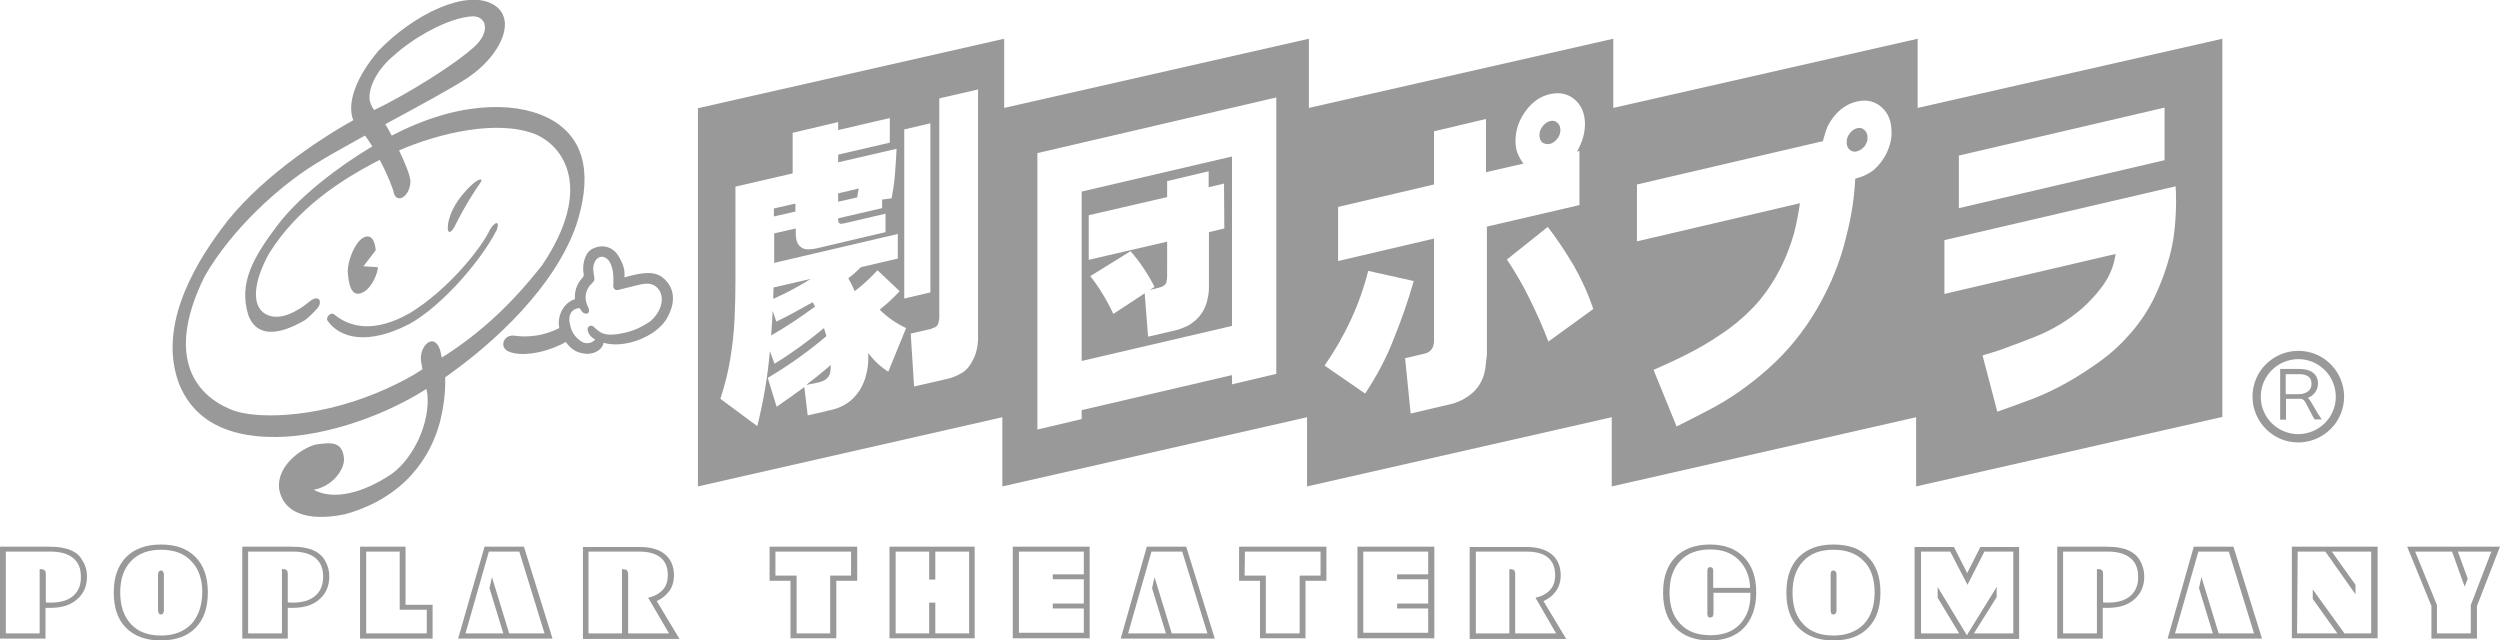 <?xml version="1.0" encoding="utf-8"?>
<!-- Generator: Adobe Illustrator 24.1.1, SVG Export Plug-In . SVG Version: 6.00 Build 0)  -->
<svg version="1.1" id="レイヤー_1" xmlns="http://www.w3.org/2000/svg" xmlns:xlink="http://www.w3.org/1999/xlink" x="0px"
	 y="0px" viewBox="0 0 813.1 208.3" style="enable-background:new 0 0 813.1 208.3;" xml:space="preserve">
<style type="text/css">
	.st0{fill:#999999;}
</style>
<g>
	<path class="st0" d="M187.4,73.3c4.8-14.7,3.8-27.3-7.6-34.1c-9.9-5.9-28.4-7-50.4,3.9c-0.7,0.3-1.3,0.7-2,1
		c-0.9-1.7-1.6-3-2.1-3.7c10.7-5.8,21.5-11.6,26.8-15.1C163,18,168.3,6.1,160.5,1.5c-8.8-5.2-26,3.2-37.3,14.9
		c-7.7,9-10.4,17.4-8.3,22.7c-12,6.7-31.7,19.9-43,35.5c-9.5,12.8-20.5,32.3-13.6,50.4c6.1,14.8,20.5,16.8,29,17.1
		c15.4,0.6,36-5.8,51.4-15.6c0.1,0.6,0.2,1.2,0.3,1.7c0.9,9-4.2,20.4-11.4,25.8c-9.1,6.2-18.9,8.9-25.6,5.3c6.1-1.1,9.9-6.4,9.9-9.9
		c-0.4-6.1-4.5-5.4-8.7-4.9c-3.4,0.4-13.4,6.1-12.4,14.6c1.7,9.2,11.9,10.2,21.6,8.1c19.2-5.4,27.7-18.6,30.7-30
		c0.6-2.4,1.9-8.1,1.7-14.5C161.1,111.3,180.4,93.2,187.4,73.3z M128.4,17.8c5.3-4.9,17.2-12.2,25.5-12.5c4.4,0.1,5.5,5,0.7,9.6
		c-6.3,5.9-21.9,15.6-32.9,20.9c-0.8-1.1-1.3-2.2-1.5-3.4C119.8,27.8,123.3,21.9,128.4,17.8z M126.2,126.2
		c-20.7,9.5-40.6,10.2-49.4,7.6c-12.7-4.3-23.6-17-10.2-44c8.9-15.4,24.1-29.1,35.7-36.3c3.9-2.5,9.9-5.8,16.4-9.4
		c0.8,1,1.6,2.3,2.4,3.5c-11.6,6.9-23.8,16.5-30.5,25.2c-8.3,10.9-13.1,19.3-9.8,29.8c3.9,10.1,15.8,2.9,17.7,1.9
		c1.5-0.6,4.7-4.2,4.7-4.2c1.8-2,0.7-4.9-2.7-2.1c-3.4,2.8-9.5,6.6-14.2,3.9c-4.6-2.7-3.9-10.5,1.3-19.8c9.1-14.5,23-23.7,35.9-30.3
		c2.6,4.9,4.5,9.7,4.6,10.9c1.2,3.5,5.3,0.9,5.4-4c-0.2-2.2-1.9-6.2-3.7-10c13-5.6,31.8-10.1,44.2-5.3c9.4,3.9,19.1,17.7,2.3,42.7
		c-9.5,12-19.3,21.6-32.6,30c-0.2-0.9-0.4-1.7-0.6-2.6c-2.1-6-7.1-0.8-6.1,4.2c0,0,0.2,0.9,0.4,2.2
		C134,122.4,130.3,124.3,126.2,126.2z"/>
	<path class="st0" d="M161.6,74.7c1.1-3.1-0.8-2.6-2.3,0.1c-2.7,5.8-13.6,19.6-26.3,27.2c-10.6,5.9-18.6,5-24.4,0.2
		c-0.9-0.8-2.9,1-2,2.2c4.1,5.7,13.1,7.9,26.5,1C144,99.4,156.8,84.3,161.6,74.7z"/>
	<path class="st0" d="M118.2,95c3.1-1.7,4.8-6.8,4.7-8.1l-4.7-0.3l4-5.2c-0.3-3.4-1.6-5.5-4.2-4c-2.7,1.6-4.9,7.5-4.9,10.8
		C113.3,91.4,113.9,97.4,118.2,95z"/>
	<path class="st0" d="M215.3,90.1c-3.1-2.3-7.8-1.1-12.2,0.1c0.1-1.8,0.1-3.4-1.8-6.7c-1.8-3.2-5.2-4.1-8.1-2.8
		c-2.8,1-3.7,4.6-3.5,7.6c0.3,1.3,0.2,1.6-0.4,2.2c-1.9,2-2.5,4.7-2.3,6.8c-3.6,1.1-5.9,5.3-5.1,9.4c-6.9,3.5-12.9,2.7-14.3,2.5
		c-4-0.7-5.4,4-2,5.2c5.3,2.1,14.4-0.7,18.4-3.2c2.1,3,4.2,3.5,6,3.8c2.4,0.5,5.9-0.9,6.3-3.5c7.1,2,16.9-2.1,20.4-7.6
		C220.8,97,218.4,92.4,215.3,90.1z M211.5,104.5c-4.2,2.8-6.7,3.5-10.8,4.2c-4.5,0.5-5.4-0.4-7.7-2.5c-0.7-0.7-2,0-1.9,0.9
		c0.1,0.9,0.5,2.1,2.1,3.1c0.1,0.1,0.3,0.1,0.4,0.2l-0.2,0.2c-1.1,1.2-3.1,1.4-4.6,0.3c-2.2-1.7-3.1-3.2-3.6-6.4
		c-0.3-3.1,1.6-4.2,3.3-4.3l0.9,1.3c1.4,1.2,2.9,0.3,1.8-1.8c-1.9-3.9,0.4-6.7,1.1-7.3c0.6-0.7,1.2-1,1-2.1c0,0-0.5-2.7-0.3-3.7
		c0.6-3.3,3.3-4.1,5.1-1.7c1.6,2.4,1.4,5.6,1.4,7.5c-0.3,1.4,0.6,2.2,1.6,1.9c1.1-0.3,4.4-1.1,6.4-1.6c1.8-0.4,5.3-1.4,7.2,2.2
		C216.2,98,214.4,102.1,211.5,104.5z"/>
	<path class="st0" d="M148.5,72.4c2.5-5,5.7-10.1,7.7-12.9c1.1-1.5-0.2-1.9-3.4,1.2c-2.5,2.5-5.6,6.2-6.8,10.8
		C145,75.4,146.1,77.6,148.5,72.4z"/>
</g>
<g>
	<path class="st0" d="M22.9,178.9c-0.9-0.4-1.9-0.6-2.9-0.8c-1.1-0.2-2.6-0.3-4.5-0.3H0v29.9h14.8v-10l0.6,0l1,0
		c3.7,0,6.6-0.9,8.7-2.8c2.1-1.8,3.2-4.3,3.2-7.4c0-1.9-0.5-3.7-1.5-5.2C26,180.7,24.6,179.6,22.9,178.9z M23.8,193.8
		c-1.7,1.5-4.2,2.2-7.4,2.2l-0.9,0l-0.6-0.1v-9.1c0-0.6-0.1-1.1-0.4-1.3c-0.2-0.2-0.6-0.4-1.2-0.4h-0.4V206H1.9v-26.6h14.5
		c3.2,0,5.7,0.7,7.4,2.1c1.7,1.4,2.5,3.4,2.5,6C26.4,190.2,25.5,192.3,23.8,193.8z"/>
	<path class="st0" d="M52.3,177.1c-4.8,0-8.6,1.4-11.3,4.1c-2.7,2.8-4,6.6-4,11.5c0,5,1.3,8.8,4,11.5c2.7,2.7,6.4,4.1,11.3,4.1
		c4.9,0,8.7-1.4,11.3-4.1c2.7-2.7,4-6.6,4-11.5s-1.3-8.8-4-11.5C60.9,178.4,57.2,177.1,52.3,177.1z M62.2,203
		c-2.4,2.4-5.6,3.7-9.8,3.7c-4.2,0-7.5-1.2-9.8-3.7c-2.3-2.5-3.5-5.9-3.5-10.3c0-4.4,1.2-7.8,3.5-10.2c2.4-2.5,5.6-3.7,9.8-3.7
		c4.2,0,7.5,1.2,9.8,3.7c2.4,2.4,3.6,5.9,3.6,10.2C65.7,197.1,64.5,200.5,62.2,203z"/>
	<polygon class="st0" points="52.3,185.5 51.7,185.8 51.4,186.6 51.4,198.8 51.7,199.6 52.3,199.9 53,199.6 53.3,198.8 53.3,186.6 
		53,185.8 	"/>
	<path class="st0" d="M101.7,178.9c-0.9-0.4-1.8-0.6-2.9-0.8c-1.1-0.2-2.6-0.3-4.5-0.3H78.8v29.9h14.8v-10l0.6,0l1,0
		c3.7,0,6.6-0.9,8.7-2.8c2.1-1.8,3.2-4.3,3.2-7.4c0-1.9-0.5-3.7-1.4-5.2C104.8,180.7,103.4,179.6,101.7,178.9z M102.5,193.8
		c-1.7,1.5-4.2,2.2-7.4,2.2l-0.9,0l-0.6-0.1v-9.1c0-0.6-0.1-1.1-0.3-1.3c-0.2-0.2-0.6-0.4-1.2-0.4h-0.4V206H80.7v-26.6h14.5
		c3.2,0,5.7,0.7,7.4,2.1c1.7,1.4,2.5,3.4,2.5,6C105.1,190.2,104.3,192.3,102.5,193.8z"/>
	<path class="st0" d="M131.9,177.8h-14.8v29.9h23.6v-11h-8.8L131.9,177.8L131.9,177.8z M138.8,198.3v7.7h-19.7v-26.6H130v18.9H138.8
		z"/>
	<path class="st0" d="M157.6,177.8l-8.6,29.9h30.7l-9.3-29.9H157.6z M165.6,206l-5.6-18.3l-0.8,3.6l4.5,14.7h-12.3l7.6-26.6h9.9
		l8.2,26.6L165.6,206L165.6,206z"/>
	<path class="st0" d="M217.7,192.2c1-1.4,1.5-3.1,1.5-5.1c0-2.9-1-5.2-2.9-6.8c-1.9-1.6-4.7-2.4-8.2-2.4h-18.5v29.9h31.4l-7.4-12.3
		C215.3,194.7,216.7,193.6,217.7,192.2z M217.6,206h-13.3v-19.6l-0.4-1l-1.1-0.3l-0.3,0l-0.2,0.1V206h-10.9v-26.6h16.4
		c3.1,0,5.4,0.6,7,1.9s2.4,3.2,2.4,5.7c0,2-0.5,3.6-1.6,4.8c-1.1,1.2-2.6,2.1-4.8,2.6L217.6,206z"/>
	<path class="st0" d="M250.3,188.9h6.8v18.7H272v-18.7h6.8v-11.1h-28.5V188.9z M252.2,179.4h24.6v7.8H270V206h-10.9v-18.8h-6.9
		L252.2,179.4L252.2,179.4z"/>
	<path class="st0" d="M289.3,207.6H317v-29.8h-27.7V207.6z M291.3,179.4h10.9v9.1h2v-9.1h11V206h-11v-10h-2v10h-10.9V179.4z"/>
	<path class="st0" d="M329.4,207.6h25v-29.8h-25V207.6z M331.4,179.4h21.1v7.4h-10.1v1.6h10.1v7.9h-10.1v1.6h10.1v7.9h-21.1V179.4z"
		/>
	<path class="st0" d="M373,177.8l-8.5,29.9h30.6l-9.3-29.9H373z M381.1,206l-5.6-18.3l-0.8,3.6l4.5,14.7h-12.3l7.6-26.6h10l8.2,26.6
		L381.1,206L381.1,206z"/>
	<path class="st0" d="M403,188.9h6.8v18.7h14.8v-18.7h6.8v-11.1H403V188.9z M404.9,179.4h24.6v7.8h-6.8V206h-11v-18.8h-6.9
		L404.9,179.4L404.9,179.4z"/>
	<path class="st0" d="M506.1,192.2c1-1.4,1.5-3.1,1.5-5.1c0-2.9-1-5.2-2.9-6.8c-2-1.6-4.7-2.4-8.2-2.4h-18.5v29.9h31.4l-7.4-12.3
		C503.8,194.7,505.1,193.6,506.1,192.2z M506.1,206h-13.3v-19.6l-0.3-1l-1-0.3l-0.4,0l-0.2,0.1V206h-10.9v-26.6h16.4
		c3.1,0,5.4,0.6,7,1.9c1.6,1.3,2.4,3.2,2.4,5.7c0,2-0.5,3.6-1.6,4.8c-1,1.2-2.6,2.1-4.8,2.6L506.1,206z"/>
	<path class="st0" d="M441.5,207.6h25v-29.8h-25V207.6z M443.4,179.4h21.1v7.4h-10.1v1.6h10.1v7.9h-10.1v1.6h10.1v7.9h-21.1V179.4z"
		/>
	<path class="st0" d="M556.2,177.1c-4.8,0-8.6,1.4-11.3,4.1c-2.7,2.8-4,6.6-4,11.5c0,5,1.3,8.8,4,11.5c2.7,2.7,6.4,4.1,11.3,4.1
		c4.7,0,8.4-1.4,11-4.1c2.6-2.8,4-6.6,4-11.5c0-4.9-1.3-8.7-4-11.5C564.5,178.5,560.9,177.1,556.2,177.1z M557,184.7l-0.8-0.3
		l-0.7,0.3l-0.2,0.8v14.3l0.2,0.8l0.7,0.3l0.8-0.3l0.3-0.8v-7h12v0.8c0,4-1.2,7.1-3.5,9.5c-2.3,2.4-5.5,3.5-9.5,3.5
		c-4.2,0-7.5-1.2-9.8-3.7c-2.4-2.5-3.5-5.9-3.5-10.3c0-4.4,1.2-7.8,3.5-10.2c2.3-2.5,5.6-3.7,9.8-3.7c3.8,0,6.9,1.1,9.2,3.4
		c2.3,2.3,3.6,5.3,3.7,9.1h-12v-5.7L557,184.7z"/>
	<path class="st0" d="M596.3,177.1c-4.9,0-8.6,1.4-11.3,4.1c-2.7,2.8-4,6.6-4,11.5c0,5,1.3,8.8,4,11.5c2.7,2.7,6.4,4.1,11.3,4.1
		c4.9,0,8.7-1.4,11.3-4.1c2.7-2.7,4-6.6,4-11.5s-1.3-8.8-4-11.5C605,178.4,601.2,177.1,596.3,177.1z M606.2,203
		c-2.4,2.4-5.7,3.7-9.9,3.7c-4.2,0-7.5-1.2-9.8-3.7c-2.4-2.5-3.5-5.9-3.5-10.3c0-4.4,1.2-7.8,3.5-10.2c2.3-2.5,5.6-3.7,9.8-3.7
		c4.2,0,7.5,1.2,9.9,3.7c2.4,2.4,3.5,5.9,3.5,10.2C609.7,197.1,608.5,200.5,606.2,203z"/>
	<polygon class="st0" points="596.3,185.5 595.6,185.8 595.4,186.6 595.4,198.8 595.6,199.6 596.3,199.9 597,199.6 597.3,198.8 
		597.3,186.6 597,185.8 	"/>
	<path class="st0" d="M639.8,186.4l-4.3-8.5h-12.8v29.9h34v-29.9h-12.6L639.8,186.4z M654.8,179.4V206H642l7.4-11.8v-3.3l-9.7,15.7
		l-9.5-15.7v3.5l7,11.6h-12.4v-26.6h9.5l5.6,10.8l5.5-10.8H654.8z"/>
	<path class="st0" d="M692,178.9c-0.9-0.4-1.8-0.6-2.9-0.8c-1.1-0.2-2.6-0.3-4.5-0.3h-15.5v29.9h14.8v-10l0.6,0l1,0
		c3.7,0,6.6-0.9,8.7-2.8c2.1-1.8,3.2-4.3,3.2-7.4c0-1.9-0.5-3.7-1.4-5.2C695.1,180.7,693.7,179.6,692,178.9z M692.9,193.8
		c-1.7,1.5-4.2,2.2-7.4,2.2l-0.9,0l-0.6-0.1v-9.1c0-0.6-0.1-1.1-0.3-1.3c-0.2-0.2-0.6-0.4-1.2-0.4H682V206H671v-26.6h14.5
		c3.2,0,5.7,0.7,7.4,2.1c1.7,1.4,2.5,3.4,2.5,6C695.5,190.2,694.6,192.3,692.9,193.8z"/>
	<path class="st0" d="M713.5,177.8l-8.5,29.9h30.7l-9.3-29.9H713.5z M721.6,206l-5.6-18.3l-0.8,3.6l4.5,14.7h-12.3l7.6-26.6h9.9
		l8.2,26.6L721.6,206L721.6,206z"/>
	<path class="st0" d="M745.4,207.6h27.9v-29.8h-27.9V207.6z M747.3,179.4h9l9.8,13.9v-3.1l-7.7-10.8h12.8V206h-8.7l-10.3-14.3v3.1
		l8,11.2h-13.1L747.3,179.4L747.3,179.4z"/>
	<path class="st0" d="M782.9,177.8l7.9,19.3v10.6h14.8v-10.6l7.5-19.3H782.9z M803.6,196.8v9.2h-11v-9.2l-7.1-17.4h12l4.1,11.4
		l1-2.6l-3.2-8.8h10.9L803.6,196.8z"/>
</g>
<g>
	<path class="st0" d="M504.1,46.8c0.9-0.2,1.7-0.8,2.4-1.7c0.7-0.9,1-1.8,1-2.8c0-1-0.3-1.8-1-2.4c-0.6-0.6-1.5-0.8-2.4-0.5
		c-0.9,0.2-1.7,0.8-2.4,1.7c-0.7,0.9-1,1.8-1,2.9c0,1,0.3,1.8,1,2.4C502.4,46.8,503.2,47,504.1,46.8z"/>
	<path class="st0" d="M400.7,50.9l-48.9,11.4v55.1l48.9-11.4V50.9z M398.2,74.3l-5,1.2v18.1c0,1.6-0.3,3.3-0.8,5
		c-0.5,1.7-1.4,3.2-2.5,4.5c-1.2,1.3-2.5,2.3-3.9,3c-1.5,0.7-3,1.2-4.4,1.5l-8.2,1.9l-1.1-14.1l-10.2,6.7c-2.1-4.5-4.6-8.6-7.5-12.3
		l13.1-8.1c3,3.4,5.6,7.3,7.8,11.6l-1.5,1l2.8-0.7c0.5-0.1,1.1-0.3,1.6-0.6c0.5-0.3,0.9-0.8,1-1.4c0.1-0.6,0.2-1.2,0.2-1.8V78.6
		l-25.5,5.9V70l25.5-5.9v-5.2l13.5-3.2v5.2l5-1.2L398.2,74.3L398.2,74.3z"/>
	<path class="st0" d="M265.7,124.5c0.6-0.1,1.2-0.3,1.7-0.5c0.6-0.2,1.1-0.5,1.6-1c0.5-0.4,0.8-1,1-1.7c0.1-0.7,0.2-1.5,0.2-2.4
		v-0.2c-2.6,2.3-5.3,4.4-8,6.5L265.7,124.5z"/>
	<path class="st0" d="M252.5,104.6l-1.2-3.5c-0.1,2.7-0.3,5.3-0.5,8c4.9-2.8,9.7-6,14.3-9.4l-0.8-1.4
		C260.4,100.5,256.4,102.7,252.5,104.6z"/>
	<path class="st0" d="M251.6,93.5c-0.1,1.2-0.1,2.4-0.1,3.7c4.1-1.8,8.2-4,12.2-6.5L251.6,93.5z"/>
	<path class="st0" d="M279.3,61.3l-6.7,1.6v2.7l6.2-1.4C278.9,63.2,279.1,62.2,279.3,61.3z"/>
	<polygon class="st0" points="258.7,66.2 251.7,67.8 251.7,70.4 258.7,68.8 	"/>
	<path class="st0" d="M604,41.7c-0.9,0.2-1.7,0.8-2.4,1.7c-0.7,0.9-1,1.8-1,2.9c0,1,0.3,1.8,1,2.4c0.7,0.6,1.5,0.8,2.4,0.5
		c0.9-0.2,1.7-0.8,2.4-1.6c0.7-0.9,1-1.8,1-2.8c0-1.1-0.3-1.9-1-2.5C605.7,41.6,604.9,41.5,604,41.7z"/>
	<path class="st0" d="M623.7,35.1V12.6l-99,22.5V12.6l-99,22.5V12.6l-99.1,22.5V12.6l-99.6,22.6v123l99-22.5v22.5l99.1-22.5v22.5
		l99.1-22.5v22.5l99-22.5v22.5l99.6-22.6v-123L623.7,35.1z M294.1,42.1l8.5-2v55l-8.5,2V42.1z M288.9,120.9
		c-2.5-1.6-4.7-3.6-6.5-6.1c0,0.6,0,1.1,0,1.7c0,1.8-0.2,3.6-0.7,5.4c-0.4,1.8-1.2,3.6-2.2,5.2c-1.1,1.6-2.4,3-3.9,4
		c-1.5,1-3.1,1.7-4.7,2.1c-0.6,0.1-1.2,0.3-1.8,0.4l-0.7,0.2l-5.7,1.3l-1.1-9.2c-3,2.2-6,4.3-9,6.4l-2.9-9.4
		c6.6-3.9,13-8.4,19.1-13.6c-0.3-0.8-0.5-1.7-0.8-2.6c-5.2,4.3-10.5,8.2-16.1,11.6l-1.5-4.1c-0.7,8.2-2.1,16.3-4.1,24.4l-12-8.9
		c1.4-4.3,2.5-8.6,3.2-12.9c0.7-4.3,1.2-8.6,1.4-12.9c0.2-4.3,0.3-8.5,0.3-12.7V60.7l18.6-4.3V43.2l14.8-3.5v2.6l16.8-3.9v8
		l-16.8,3.9v2.5l19-4.4c-0.1,2.7-0.3,5.3-0.5,8c-0.2,2.7-0.6,5.3-1.1,8.1l-3.1,0.4v2.8L272.6,71v0.2l0.1,1.1l0.6,0.5l1-0.1l13.7-3.2
		v6l-22.5,5.3c-0.9,0.2-1.9,0.3-2.8,0.3c-0.9,0-1.8-0.3-2.4-0.9c-0.7-0.6-1.1-1.3-1.3-2.3c-0.2-1-0.2-2-0.2-3.1v-0.5l-7,1.6v9.6
		l40.2-9.4v8L280,86.9c-1.3,1.3-2.6,2.5-4.1,3.6c0.8,1.4,1.5,2.8,2.1,4.2c2.6-2,5.1-4.3,7.4-6.8l7.2,6.8c-2,2.2-4.2,4.2-6.5,6
		c2.5,2.5,5.4,4.5,8.6,6L288.9,120.9z M318.1,110c0,1.4-0.2,2.9-0.6,4.4c-0.4,1.5-1.1,2.9-2,4.3s-2,2.3-3.4,3
		c-1.3,0.7-2.6,1.2-3.9,1.5l-10.9,2.5l-1.1-17.2l6.5-1.5l1.5-0.6c0.5-0.3,0.9-0.8,1-1.4c0.2-0.6,0.3-1.2,0.3-1.8V32l12.6-2.9
		L318.1,110L318.1,110z M415.1,121.6l-14.4,3.4V122l-48.9,11.4v2.9l-14.4,3.4V49.8l77.7-18.1L415.1,121.6L415.1,121.6z M444,128
		l-13.2-9.1c6.6-9.5,11.4-19.7,14.2-30.8l14.8,3.3c-1.8,6.4-4,12.7-6.5,18.8C450.9,116.5,447.7,122.4,444,128z M483.1,119.7
		c-0.2,1.5-0.6,2.9-1.3,4.3c-0.7,1.4-1.6,2.6-2.7,3.6c-1.1,1-2.3,1.8-3.6,2.5c-1.3,0.6-2.5,1.1-3.9,1.4l-12.8,3l-1.8-18l6.4-1.5
		c2-0.5,3-1.9,3-4.3V77.6l-31.2,7.3V67.3l31.2-7.3V42.7l16.9-4V56l12.2-2.8c-0.8-1-1.4-2.1-1.9-3.3c-0.5-1.2-0.7-2.6-0.7-4.1
		c0-3.5,1.1-6.7,3.3-9.7c2.2-3,4.8-4.8,8-5.5c3.1-0.7,5.8-0.1,8,1.8c2.2,1.9,3.3,4.6,3.3,8.1c0,1.5-0.3,3-0.7,4.5
		c-0.5,1.5-1.1,2.9-1.9,4.3l0.8-0.2v17.6l-30.1,7v39.3c0,0.8,0,1.6,0,2.4C483.4,116.7,483.3,118.2,483.1,119.7z M503.6,111.1
		c-1.8-4.8-3.9-9.4-6.1-13.9c-2.2-4.5-4.7-8.8-7.4-12.8l13.3-10.6c3,3.9,5.8,8.1,8.4,12.5c2.5,4.4,4.7,9.1,6.4,14.2L503.6,111.1z
		 M613.7,49.6c-1.1,2.3-2.5,4.1-4.3,5.7c-1.5,1.1-3,1.9-4.6,2.4l-1.4,0.4c-0.3,6.1-1.2,12.2-2.8,18.3c-1.9,8.3-5.1,16.2-9.5,23.8
		c-4.4,7.6-9.7,14.1-16,19.7c-6.3,5.6-12.9,10.2-20,13.8c-3.3,1.7-6.5,3.4-9.8,5l-7.5-18.4c3.7-1.6,7.4-3.3,11.1-5.2
		c3.6-1.8,7.2-3.9,10.7-6.3c3.7-2.4,7.2-5.3,10.4-8.6s5.9-7.1,8.2-11.3c2.3-4.2,4-8.5,5.3-13c0.8-3.3,1.5-6.6,1.9-9.8l-53,12.4V60
		l60.5-14.1c0.1-0.6,0.3-1.2,0.5-1.8c0.3-1.1,0.6-2.1,1.1-3.2c2.3-4.3,5.5-7,9.5-7.9c3.1-0.7,5.7-0.1,7.9,1.8
		c2.2,1.9,3.3,4.6,3.3,8.1C615.3,45.1,614.7,47.4,613.7,49.6z M637.1,50.6L704,35v17.1l-66.9,15.6V50.6z M707.6,70.3
		c-0.2,4.4-0.8,8.8-2,13.2c-1.2,4.5-2.8,8.8-4.8,13c-2,4.2-4.6,8.1-7.6,11.6c-3,3.5-6.3,6.6-9.9,9.2c-3.6,2.6-7.2,5-11,7.1
		c-3.7,2.1-7.5,3.9-11.4,5.4c-3.8,1.4-7.5,2.8-11.3,4.1l-4.8-18.3c2.8-0.8,5.7-1.7,8.5-2.8c2.8-1,5.6-2.1,8.4-3.2
		c2.8-1.1,5.5-2.4,8.3-4.1c2.5-1.5,5-3.3,7.3-5.3c2.3-2.1,4.5-4.4,6.4-7c1.9-2.6,3.3-5.4,4-8.6l0.4-2l-55.7,13V78.1l75.2-17.5
		C707.8,63.8,707.8,67,707.6,70.3z"/>
</g>
<g>
	<path class="st0" d="M751.8,131c-0.2-0.4-0.7-1.2-1.2-1.6c1.4-0.5,3.3-2,3.3-4.7c0-3.1-2.4-4.7-6-4.7h-6.3v16.5h1.9v-6.8h4.7
		c1,0,1.5,0.9,1.9,1.7l1.8,3.4c0.3,0.6,0.6,1.2,0.9,1.6h2.3c-0.5-0.8-1-1.5-1.3-2L751.8,131z M747.5,128.2h-4.1v-6.5h4.4
		c1.8,0,4,0.5,4,3.1C751.8,127.1,750,128.2,747.5,128.2z"/>
	<path class="st0" d="M762.4,128.9c-0.1-8.2-6.7-14.8-14.9-14.8l-0.1,0c-8.2,0.1-14.8,6.7-14.8,14.9v0.1c0.1,8.2,6.7,14.8,14.9,14.8
		h0.1c8.2-0.1,14.8-6.7,14.8-14.9V128.9l-1.4,0L762.4,128.9z M759.7,129c0,6.7-5.4,12.1-12.1,12.2h-0.1c-6.7,0-12.2-5.4-12.2-12.1
		V129c0-6.7,5.4-12.1,12.1-12.2l0.1,0c6.7,0,12.1,5.4,12.2,12.1L759.7,129L759.7,129z"/>
</g>
</svg>
